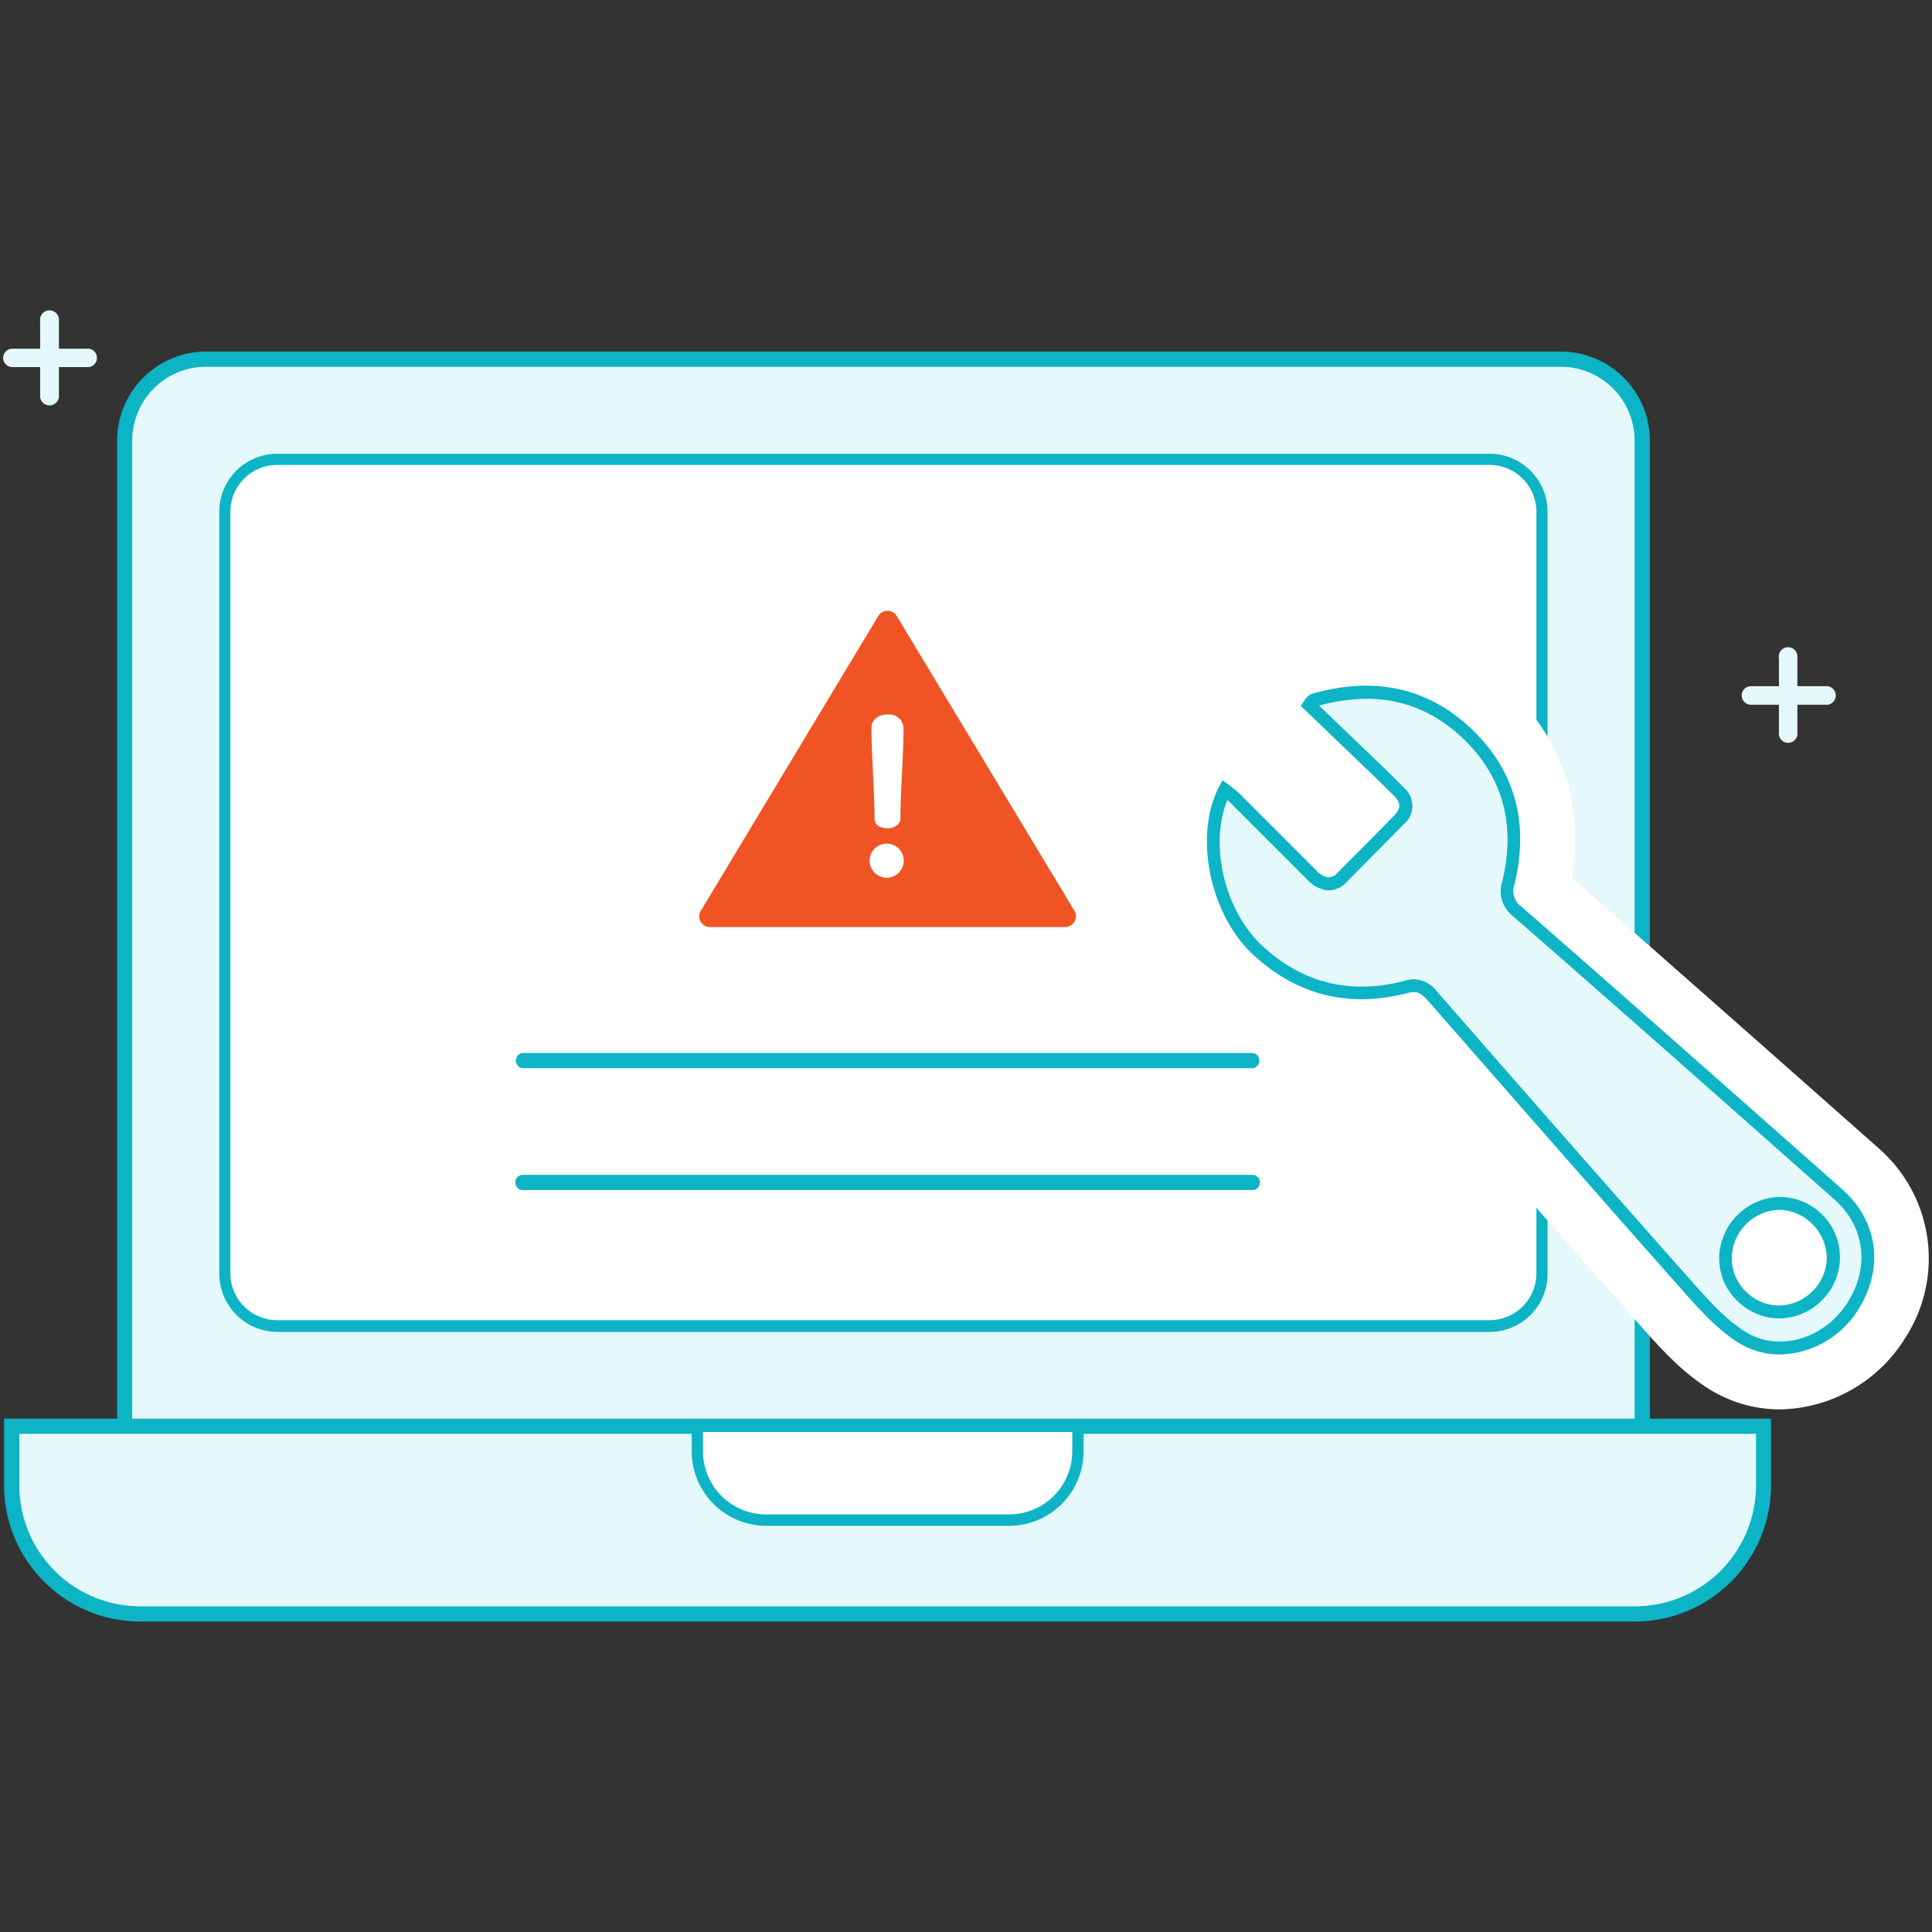 <svg id="Layer_3" data-name="Layer 3" xmlns="http://www.w3.org/2000/svg" viewBox="0 0 300 300"><rect x="0" y="0" width="300" height="300" fill="#333333" stroke="none"/><defs><style>.cls-1{fill:#e5f8fb;}.cls-2{fill:#0cb4c6;}.cls-3{fill:#fff;}.cls-4{fill:#f05425;}</style></defs><title>minimize-errors-01</title><path class="cls-1" d="M242.36,55.76H32A12.64,12.64,0,0,0,19.35,68.41V232.22H255V68.41a12.64,12.64,0,0,0-12.64-12.64Z"/><path class="cls-2" d="M256.19,233.42h-238v-165A13.84,13.84,0,0,1,32,54.59H242.36a13.85,13.85,0,0,1,13.83,13.82ZM20.53,231.07H253.82V68.41a11.47,11.47,0,0,0-11.46-11.46H32A11.48,11.48,0,0,0,20.53,68.41Z"/><path class="cls-1" d="M253.9,250.62H21.77A19.94,19.94,0,0,1,1.82,230.67h0v-9.19h272v9.19a20,20,0,0,1-20,20Z"/><path class="cls-2" d="M253.9,251.79H21.77A21.15,21.15,0,0,1,.64,230.66V220.29H275v10.37A21.15,21.15,0,0,1,253.9,251.79ZM3,222.65v8a18.79,18.79,0,0,0,18.77,18.78H253.9a18.79,18.79,0,0,0,18.77-18.78v-8Z"/><rect class="cls-3" x="34.89" y="71.31" width="204.57" height="134.62" rx="8.16" ry="8.16"/><path class="cls-2" d="M231.3,206.82H43.05a9.06,9.06,0,0,1-9-9V79.46a9,9,0,0,1,9-9H231.3a9,9,0,0,1,9,9v118.3A9,9,0,0,1,231.3,206.82ZM43.05,72.19a7.28,7.28,0,0,0-7.28,7.27v118.3A7.29,7.29,0,0,0,43.05,205H231.3a7.28,7.28,0,0,0,7.27-7.28V79.46a7.28,7.28,0,0,0-7.27-7.27Z"/><path class="cls-3" d="M156.71,236.08H119a10.68,10.68,0,0,1-10.68-10.68v-3.86h59.12v3.86A10.68,10.68,0,0,1,156.71,236.08Z"/><path class="cls-2" d="M156.71,236.93H119a11.59,11.59,0,0,1-11.59-11.59v-4.71h60.85v4.77A11.59,11.59,0,0,1,156.71,236.93Zm-47.55-14.57v3a9.81,9.81,0,0,0,9.79,9.8h37.75a9.81,9.81,0,0,0,9.8-9.8v-3Z"/><path class="cls-1" d="M.49,55.59a1.45,1.45,0,0,1,1.45-1.45H13.49A1.44,1.44,0,0,1,13.82,57h0a.92.92,0,0,1-.33,0H1.94A1.44,1.44,0,0,1,.49,55.59Z"/><path class="cls-1" d="M6.23,61.36V49.85a1.47,1.47,0,1,1,2.92-.34,1.82,1.82,0,0,1,0,.33V61.36a1.47,1.47,0,0,1-2.92.33h0A1.82,1.82,0,0,1,6.23,61.36Z"/><path class="cls-1" d="M270.45,108a1.44,1.44,0,0,1,1.43-1.45h11.56a1.45,1.45,0,1,1,.34,2.88h0a1.93,1.93,0,0,1-.34,0H271.89A1.44,1.44,0,0,1,270.45,108Z"/><path class="cls-1" d="M276.23,113.74v-11.5a1.45,1.45,0,1,1,2.87-.34,1.93,1.93,0,0,1,0,.34v11.5a1.44,1.44,0,1,1-2.87.33h0A.92.92,0,0,1,276.23,113.74Z"/><path class="cls-2" d="M194.47,165.87H81.19a1.19,1.19,0,0,1,0-2.37H194.47a1.19,1.19,0,0,1,0,2.37Z"/><path class="cls-2" d="M194.47,184.79H81.19a1.18,1.18,0,0,1,0-2.36H194.47a1.18,1.18,0,1,1,0,2.36Z"/><path class="cls-4" d="M166.84,141.43,139.26,95.68a1.67,1.67,0,0,0-2.9,0l-27.54,45.75a1.66,1.66,0,0,0,1.43,2.52H165.4a1.64,1.64,0,0,0,1.44-.84A1.66,1.66,0,0,0,166.84,141.43Z"/><path class="cls-3" d="M137.82,128.61c.82,0,2-.44,2-1.51,0-4.09.48-10,.48-14.05a2.21,2.21,0,0,0-2.31-2.11h-.16c-1.41,0-2.51.76-2.51,2.1,0,4.1.48,10,.48,14.05C135.79,128.16,136.72,128.61,137.82,128.61Z"/><path class="cls-3" d="M137.85,131a2.65,2.65,0,1,0,2.48,2.48A2.65,2.65,0,0,0,137.85,131Z"/><path class="cls-3" d="M276.39,218.85a20.72,20.72,0,0,1-9.83-2.48l-.12-.06c-4.65-2.6-8.17-6.51-11-9.65-12.82-14.46-25.71-29.18-38.22-43.47a35.53,35.53,0,0,1-5.84.49,32.36,32.36,0,0,1-22.54-9.14c-9.67-9-12.86-25.25-7.12-36.31l5.06-9.73,6.74,4.81L191,110.87l4.43-6.66a11.24,11.24,0,0,1,4.32-4l.79-.4.85-.24A39.15,39.15,0,0,1,212.17,98a31.41,31.41,0,0,1,21.6,8.45c8.73,8,12.25,18.27,10.33,29.87,15.92,13.94,32,28.16,47.57,41.94l.1.09a22.69,22.69,0,0,1,4,29.52A23.34,23.34,0,0,1,276.39,218.85Z"/><path class="cls-1" d="M204,108.71c8.57-2.47,16.56-1.43,23.42,4.76,6.95,6.38,9,14.37,6.85,23.51a3.93,3.93,0,0,0,1.43,4.57q25,21.85,49.78,43.88c5.14,4.57,6,11.42,2.28,17.32-3.62,5.71-10.85,8.38-16.66,5.24-3.24-1.81-6-4.85-8.57-7.71q-20.13-22.7-40.08-45.6c-1.24-1.33-2.19-2-4.28-1.43-8.57,2.19-16.28.38-22.85-5.71s-8.95-17.61-5.14-24.94a13.92,13.92,0,0,1,1.81,1.52l11.71,11.71c1.43,1.43,3,2,4.66.38,3-3,5.9-5.9,8.85-8.95a2.73,2.73,0,0,0,.1-4.28l-2.57-2.57c-3.81-3.62-7.62-7.33-11.42-10.95A2.72,2.72,0,0,1,204,108.71Zm72.44,95a8.43,8.43,0,1,0-8.47-8.28A8.45,8.45,0,0,0,276.42,203.71Z"/><path class="cls-2" d="M276.38,210.32a12.06,12.06,0,0,1-5.77-1.44c-3.43-1.92-6.3-5.11-8.83-7.92-13.5-15.23-27-30.67-40.08-45.61-1.05-1.13-1.65-1.56-3.27-1.12-9,2.31-17,.31-23.79-5.94s-9.3-18.52-5.35-26.13l.53-1,.94.67a14.89,14.89,0,0,1,1.94,1.63l11.71,11.71a3.32,3.32,0,0,0,1.7,1.05,1.72,1.72,0,0,0,1.55-.67c2.89-2.89,5.88-5.88,8.84-8.94,1-1,1.06-1.85.08-2.91L214,121.13c-1.89-1.79-3.79-3.63-5.7-5.46s-3.8-3.66-5.71-5.47l-.61-.58.47-.7a2.9,2.9,0,0,1,1.05-1.1l.17-.07c9.48-2.74,17.67-1.06,24.36,5,7.09,6.5,9.49,14.74,7.16,24.49a3,3,0,0,0,1.12,3.59c16.75,14.64,33.54,29.51,49.79,43.88,5.52,4.91,6.49,12.21,2.47,18.61A14.71,14.71,0,0,1,276.38,210.32Zm-56.87-58.26a4.82,4.82,0,0,1,3.67,1.95c13.09,15,26.6,30.4,40.09,45.61,2.42,2.69,5.18,5.75,8.31,7.5,5.1,2.76,11.84.61,15.33-4.9s2.65-11.82-2.1-16c-16.24-14.37-33-29.24-49.78-43.88a4.91,4.91,0,0,1-1.74-5.55c2.15-9-.05-16.57-6.56-22.54-6.09-5.5-13.27-7-21.91-4.69l4.91,4.71c1.9,1.83,3.8,3.66,5.71,5.47l2.59,2.59a3.74,3.74,0,0,1-.09,5.7c-3,3.06-6,6.05-8.85,8.95a3.73,3.73,0,0,1-3.26,1.23,5.2,5.2,0,0,1-2.82-1.61l-11.71-11.71c-.24-.24-.47-.46-.72-.67-2.83,6.93-.45,17.19,5.44,22.65,6.21,5.76,13.59,7.6,21.92,5.48A6,6,0,0,1,219.51,152.06Zm56.75,52.66a9.36,9.36,0,0,1-6.48-2.71,9.16,9.16,0,0,1-2.83-6.57,9.64,9.64,0,0,1,9.17-9.57,9.36,9.36,0,0,1,6.92,15.9,9.39,9.39,0,0,1-6.59,2.95h-.18Zm0-16.85h-.14a7.6,7.6,0,0,0-7.21,7.57,7.18,7.18,0,0,0,2.23,5.14,7.29,7.29,0,0,0,5.22,2.14h0a7.5,7.5,0,0,0,5.19-2.33,7.38,7.38,0,0,0,2.11-5.21,7.51,7.51,0,0,0-2.33-5.19A7.4,7.4,0,0,0,276.29,187.86Z"/></svg>